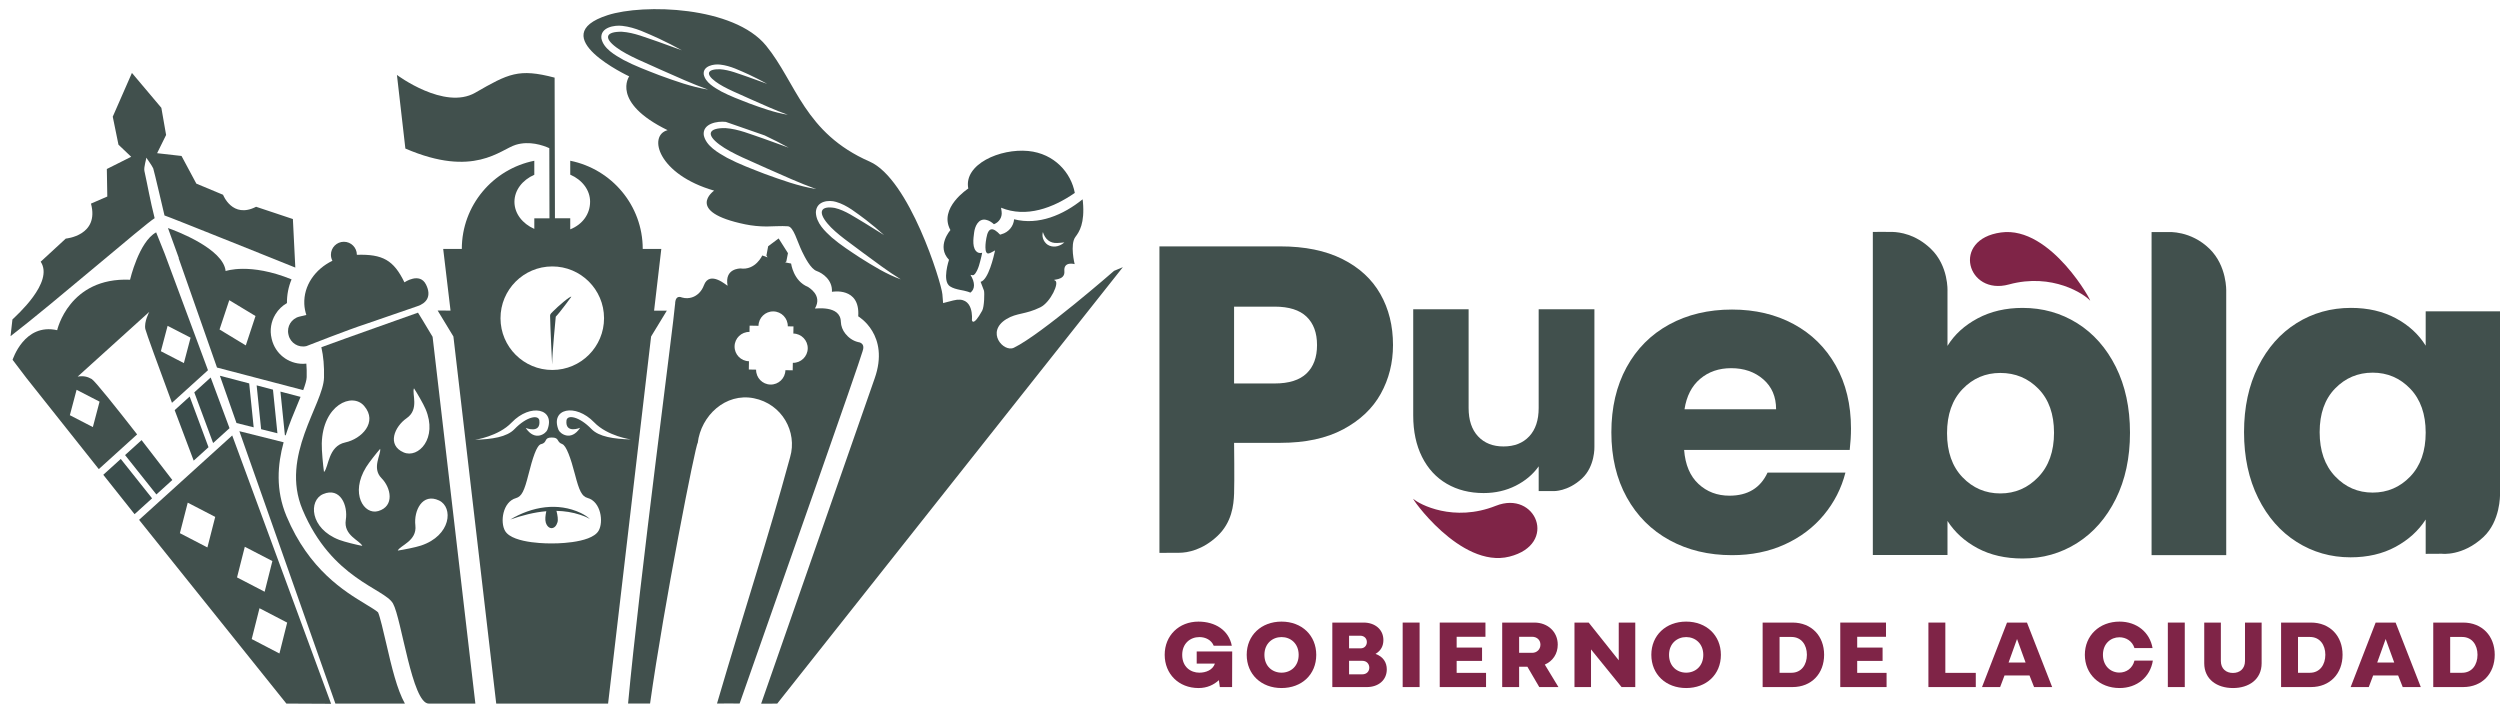 <?xml version="1.0" encoding="utf-8"?>
<!-- Generator: Adobe Illustrator 17.0.0, SVG Export Plug-In . SVG Version: 6.00 Build 0)  -->
<!DOCTYPE svg PUBLIC "-//W3C//DTD SVG 1.1//EN" "http://www.w3.org/Graphics/SVG/1.1/DTD/svg11.dtd">
<svg version="1.1" id="Layer_1" xmlns="http://www.w3.org/2000/svg" xmlns:xlink="http://www.w3.org/1999/xlink" x="0px" y="0px"
	 width="1897.74px" height="538.37px" viewBox="74.89 185.67 1897.74 538.37"
	 style="enable-background:new 74.89 185.67 1897.74 538.37;" xml:space="preserve">
<g>
	<g>
		<defs>
			<rect id="SVGID_1_" x="0" y="0" width="3353.73" height="968.72"/>
		</defs>
		<clipPath id="SVGID_2_">
			<use xlink:href="#SVGID_1_"  style="overflow:visible;"/>
		</clipPath>
		<path style="clip-path:url(#SVGID_2_);fill:#41504D;" d="M1123.03,484.55c-6.18,11.16-15.69,20.16-28.5,27.01
			c-12.81,6.85-28.72,10.27-47.72,10.27h-35.13c0,0,0.36,28.92,0,38.55c-0.32,8.65-1.62,21.81-12.7,32.23
			c-11.16,10.49-22.47,12.65-28.94,12.67c-4.18,0.01-15.03,0.07-15.03,0.07V372.7h91.8c18.56,0,34.24,3.2,47.06,9.61
			c12.81,6.41,22.42,15.24,28.83,26.52c6.41,11.27,9.61,24.19,9.61,38.77C1132.31,461.08,1129.21,473.39,1123.03,484.55
			 M1066.69,469.14c5.3-5.08,7.95-12.26,7.95-21.54s-2.65-16.45-7.95-21.54c-5.31-5.08-13.37-7.62-24.19-7.62h-30.83v58.32h30.83
			C1053.32,476.76,1061.39,474.22,1066.69,469.14"/>
	</g>
	<g>
		<defs>
			<rect id="SVGID_3_" x="0" y="0" width="3353.73" height="968.72"/>
		</defs>
		<clipPath id="SVGID_4_">
			<use xlink:href="#SVGID_3_"  style="overflow:visible;"/>
		</clipPath>
		<path style="clip-path:url(#SVGID_4_);fill:#41504D;" d="M1285.2,420.42v104.42c0,0,0.56,14.77-9.44,24.06
			c-10.81,10.04-21.6,9.56-21.6,9.56h-11.26v-18.8c-4.29,6.1-10.1,11.01-17.44,14.72c-7.34,3.71-15.46,5.57-24.37,5.57
			c-10.55,0-19.88-2.35-27.95-7.05c-8.08-4.7-14.34-11.5-18.8-20.41c-4.45-8.91-6.68-19.38-6.68-31.42v-80.64h42.05v74.95
			c0,9.24,2.39,16.41,7.17,21.52c4.78,5.11,11.21,7.67,19.3,7.67c8.24,0,14.76-2.55,19.54-7.67c4.78-5.11,7.17-12.28,7.17-21.52
			v-74.95h31.15h11.16V420.42z"/>
	</g>
	<g>
		<defs>
			<rect id="SVGID_5_" x="0" y="0" width="3353.73" height="968.72"/>
		</defs>
		<clipPath id="SVGID_6_">
			<use xlink:href="#SVGID_5_"  style="overflow:visible;"/>
		</clipPath>
		<path style="clip-path:url(#SVGID_6_);fill:#41504D;" d="M1576.09,427.35c9.94-5.3,21.32-7.95,34.14-7.95
			c15.24,0,29.05,3.87,41.43,11.6c12.36,7.73,22.14,18.78,29.33,33.14c7.17,14.36,10.77,31.04,10.77,50.04
			c0,19-3.59,35.74-10.77,50.21c-7.19,14.47-16.96,25.63-29.33,33.47c-12.38,7.85-26.18,11.76-41.43,11.76
			c-13.04,0-24.42-2.6-34.14-7.79s-17.35-12.1-22.87-20.71v25.85h-56.67V361.73c0,0,11.27-0.12,15.03,0
			c5.13,0.16,17.29,1.6,28.94,12.74c13.68,13.07,12.7,32.23,12.7,32.23v41.53C1558.52,439.61,1566.14,432.65,1576.09,427.35
			 M1622.32,480.87c-7.85-8.06-17.52-12.1-29-12.1c-11.27,0-20.83,4.09-28.67,12.26c-7.84,8.18-11.77,19.34-11.77,33.47
			c0,14.14,3.92,25.3,11.77,33.47c7.84,8.17,17.4,12.26,28.67,12.26s20.87-4.14,28.83-12.43s11.94-19.5,11.94-33.64
			C1634.09,500.04,1630.16,488.93,1622.32,480.87"/>
	</g>
	<g>
		<defs>
			<rect id="SVGID_7_" x="0" y="0" width="3353.73" height="968.72"/>
		</defs>
		<clipPath id="SVGID_8_">
			<use xlink:href="#SVGID_7_"  style="overflow:visible;"/>
		</clipPath>
		<path style="clip-path:url(#SVGID_8_);fill:#41504D;" d="M1752.11,374.52c13.44,13.11,12.7,32.23,12.7,32.23v200.33h-56.67V361.84
			h12.74C1720.88,361.84,1737.78,360.53,1752.11,374.52"/>
	</g>
	<g>
		<defs>
			<rect id="SVGID_9_" x="0" y="0" width="3353.73" height="968.72"/>
		</defs>
		<clipPath id="SVGID_10_">
			<use xlink:href="#SVGID_9_"  style="overflow:visible;"/>
		</clipPath>
		<path style="clip-path:url(#SVGID_10_);fill:#41504D;" d="M1789.06,463.93c7.14-14.29,16.87-25.29,29.19-32.99
			c12.31-7.7,26.06-11.55,41.23-11.55c12.97,0,24.35,2.64,34.14,7.91c9.79,5.28,17.32,12.21,22.6,20.78v-26.06h56.41v139.24
			c0,0,0.38,19.94-12.59,32.08c-15.74,14.73-31.54,12.68-31.54,12.68l-12.28,0.07v-26.06c-5.5,8.58-13.15,15.5-22.93,20.78
			c-9.79,5.28-21.17,7.92-34.15,7.92c-14.95,0-28.59-3.9-40.9-11.71c-12.32-7.8-22.05-18.91-29.19-33.32
			c-7.15-14.4-10.72-31.06-10.72-49.98C1778.33,494.82,1781.9,478.22,1789.06,463.93 M1904.51,480.75
			c-7.81-8.13-17.32-12.2-28.54-12.2c-11.22,0-20.73,4.02-28.53,12.04c-7.81,8.03-11.71,19.08-11.71,33.15
			c0,14.08,3.9,25.23,11.71,33.48c7.8,8.24,17.31,12.37,28.53,12.37c11.21,0,20.72-4.07,28.54-12.21
			c7.8-8.13,11.71-19.24,11.71-33.32C1916.22,500,1912.31,488.89,1904.51,480.75"/>
	</g>
	<g>
		<defs>
			<rect id="SVGID_11_" x="0" y="0" width="3353.73" height="968.72"/>
		</defs>
		<clipPath id="SVGID_12_">
			<use xlink:href="#SVGID_11_"  style="overflow:visible;"/>
		</clipPath>
		<path style="clip-path:url(#SVGID_12_);fill:#41504D;" d="M1479,527.19h-125.71c0.87,11.26,4.49,19.87,10.89,25.82
			c6.38,5.96,14.23,8.93,23.55,8.93c13.86,0,23.49-5.85,28.91-17.54h59.11c-3.03,11.91-8.5,22.63-16.4,32.16
			c-7.9,9.53-17.81,17-29.72,22.41c-11.92,5.42-25.23,8.12-39.96,8.12c-17.76,0-33.57-3.78-47.42-11.37
			c-13.86-7.58-24.69-18.4-32.48-32.48c-7.8-14.07-11.7-30.53-11.7-49.37c0-18.84,3.85-35.29,11.53-49.37
			c7.69-14.07,18.46-24.9,32.32-32.48c13.85-7.58,29.77-11.37,47.75-11.37c17.54,0,33.14,3.68,46.78,11.04
			c13.64,7.37,24.31,17.87,31.99,31.51c7.69,13.64,11.53,29.56,11.53,47.75C1479.97,516.14,1479.64,521.56,1479,527.19
			 M1423.12,496.33c0-9.53-3.25-17.11-9.75-22.74c-6.5-5.63-14.62-8.44-24.36-8.44c-9.31,0-17.17,2.71-23.55,8.12
			c-6.39,5.42-10.34,13.11-11.86,23.06H1423.12z"/>
	</g>
	<g>
		<defs>
			<rect id="SVGID_13_" x="0" y="0" width="3353.73" height="968.72"/>
		</defs>
		<clipPath id="SVGID_14_">
			<use xlink:href="#SVGID_13_"  style="overflow:visible;"/>
		</clipPath>
		<path style="clip-path:url(#SVGID_14_);fill:#7F2447;" d="M1147.83,564.42c-3.02-2.77,35.52,53.2,72.84,43.78
			c37.31-9.42,20.12-50.7-10.3-38.58C1178.38,582.35,1152.3,568.51,1147.83,564.42"/>
	</g>
	<g>
		<defs>
			<rect id="SVGID_15_" x="0" y="0" width="3353.73" height="968.72"/>
		</defs>
		<clipPath id="SVGID_16_">
			<use xlink:href="#SVGID_15_"  style="overflow:visible;"/>
		</clipPath>
		<path style="clip-path:url(#SVGID_16_);fill:#7F2447;" d="M1661.38,413.78c2.69,3.09-29.34-56.84-67.47-51.66
			s-25.68,48.13,5.91,39.49C1633.03,392.53,1657.39,409.21,1661.38,413.78"/>
	</g>
	<g>
		<defs>
			<rect id="SVGID_17_" x="0" y="0" width="3353.73" height="968.72"/>
		</defs>
		<clipPath id="SVGID_18_">
			<use xlink:href="#SVGID_17_"  style="overflow:visible;"/>
		</clipPath>
		<path style="clip-path:url(#SVGID_18_);fill:#7F2447;" d="M983.3,680.19h26.95l-0.08,27.03h-9.3l-0.74-5.24
			c-3.77,3.47-8.86,5.98-15.43,5.98c-15.06,0-25.7-10.71-25.7-25.25c0-14.7,10.93-25.18,25.62-25.18c12.7,0,23.04,6.5,25.33,18.31
			h-13.73c-1.77-4.36-6.2-6.57-10.85-6.57c-7.02,0-13.07,4.87-13.07,13.51c0,9.3,6.57,13.51,13,13.51c4.87,0,10.12-1.92,11.82-6.87
			H983.3V680.19z"/>
	</g>
	<g>
		<defs>
			<rect id="SVGID_19_" x="0" y="0" width="3353.73" height="968.72"/>
		</defs>
		<clipPath id="SVGID_20_">
			<use xlink:href="#SVGID_19_"  style="overflow:visible;"/>
		</clipPath>
		<path style="clip-path:url(#SVGID_20_);fill:#7F2447;" d="M1021.26,682.71c0-14.77,11.08-25.18,26.43-25.18
			c15.36,0,26.36,10.41,26.36,25.25c0,14.92-11,25.18-26.36,25.18C1032.34,707.96,1021.26,697.62,1021.26,682.71 M1060.7,682.78
			c0-8.64-6.13-13.51-13-13.51s-13,4.87-13,13.51c0,8.71,6.13,13.51,13,13.51C1054.57,696.29,1060.7,691.49,1060.7,682.78"/>
	</g>
	<g>
		<defs>
			<rect id="SVGID_21_" x="0" y="0" width="3353.73" height="968.72"/>
		</defs>
		<clipPath id="SVGID_22_">
			<use xlink:href="#SVGID_21_"  style="overflow:visible;"/>
		</clipPath>
		<path style="clip-path:url(#SVGID_22_);fill:#7F2447;" d="M1086.25,707.22v-48.96h23.78c8.34,0,14.99,5.02,14.99,13.29
			c0,4.36-1.77,7.98-5.98,10.49c5.83,2.07,8.56,6.5,8.56,11.74c0,8.2-6.42,13.44-15.14,13.44L1086.25,707.22L1086.25,707.22z
			 M1098.95,677.83h8.79c3.03,0,4.73-2.29,4.73-4.8c0-2.66-1.92-4.8-5.09-4.8h-8.42v9.6H1098.95z M1098.95,697.55H1109
			c3.4,0,5.32-2.36,5.32-5.02c0-2.81-1.92-5.24-5.32-5.24h-10.04v10.26H1098.95z"/>
	</g>
	<g>
		<defs>
			<rect id="SVGID_23_" x="0" y="0" width="3353.73" height="968.72"/>
		</defs>
		<clipPath id="SVGID_24_">
			<use xlink:href="#SVGID_23_"  style="overflow:visible;"/>
		</clipPath>
		<rect x="1139.65" y="658.26" style="clip-path:url(#SVGID_24_);fill:#7F2447;" width="12.85" height="48.96"/>
	</g>
	<g>
		<defs>
			<rect id="SVGID_25_" x="0" y="0" width="3353.73" height="968.72"/>
		</defs>
		<clipPath id="SVGID_26_">
			<use xlink:href="#SVGID_25_"  style="overflow:visible;"/>
		</clipPath>
		<polygon style="clip-path:url(#SVGID_26_);fill:#7F2447;" points="1180.63,687.36 1180.63,696.44 1202.94,696.44 1202.94,707.22 
			1167.79,707.22 1167.79,658.26 1202.49,658.26 1202.49,669.05 1180.63,669.05 1180.63,677.24 1199.91,677.24 1199.91,687.36 		"/>
	</g>
	<g>
		<defs>
			<rect id="SVGID_27_" x="0" y="0" width="3353.73" height="968.72"/>
		</defs>
		<clipPath id="SVGID_28_">
			<use xlink:href="#SVGID_27_"  style="overflow:visible;"/>
		</clipPath>
		<path style="clip-path:url(#SVGID_28_);fill:#7F2447;" d="M1215.2,707.22v-48.96h24.37c10.26,0,17.8,7.02,17.8,16.76
			c0,7.02-3.84,12.55-9.82,15.14l10.34,17.06h-14.55l-9.01-15.43h-6.28v15.43H1215.2z M1228.05,681.23h9.9
			c3.62,0,6.28-2.66,6.28-6.2c0-3.62-2.73-5.98-6.28-5.98h-9.9V681.23z"/>
	</g>
	<g>
		<defs>
			<rect id="SVGID_29_" x="0" y="0" width="3353.73" height="968.72"/>
		</defs>
		<clipPath id="SVGID_30_">
			<use xlink:href="#SVGID_29_"  style="overflow:visible;"/>
		</clipPath>
		<polygon style="clip-path:url(#SVGID_30_);fill:#7F2447;" points="1270.07,707.22 1270.07,658.26 1280.85,658.26 1303.67,686.91 
			1303.67,658.26 1316.22,658.26 1316.22,707.22 1305.81,707.22 1282.62,678.64 1282.62,707.22 		"/>
	</g>
	<g>
		<defs>
			<rect id="SVGID_31_" x="0" y="0" width="3353.73" height="968.72"/>
		</defs>
		<clipPath id="SVGID_32_">
			<use xlink:href="#SVGID_31_"  style="overflow:visible;"/>
		</clipPath>
		<path style="clip-path:url(#SVGID_32_);fill:#7F2447;" d="M1328.41,682.71c0-14.77,11.08-25.18,26.44-25.18
			s26.36,10.41,26.36,25.25c0,14.92-11,25.18-26.36,25.18S1328.41,697.62,1328.41,682.71 M1367.85,682.78
			c0-8.64-6.13-13.51-13-13.51s-13,4.87-13,13.51c0,8.71,6.13,13.51,13,13.51S1367.85,691.49,1367.85,682.78"/>
	</g>
	<g>
		<defs>
			<rect id="SVGID_33_" x="0" y="0" width="3353.73" height="968.72"/>
		</defs>
		<clipPath id="SVGID_34_">
			<use xlink:href="#SVGID_33_"  style="overflow:visible;"/>
		</clipPath>
		<path style="clip-path:url(#SVGID_34_);fill:#7F2447;" d="M1412.9,707.22v-48.96h22.67c14.47,0,24,10.19,24,24.44
			s-9.53,24.52-24,24.52H1412.9z M1425.75,696.37h9.01c7.53,0,11.74-6.06,11.74-13.66c0-7.53-4.21-13.52-11.67-13.52h-9.08V696.37z"
			/>
	</g>
	<g>
		<defs>
			<rect id="SVGID_35_" x="0" y="0" width="3353.73" height="968.72"/>
		</defs>
		<clipPath id="SVGID_36_">
			<use xlink:href="#SVGID_35_"  style="overflow:visible;"/>
		</clipPath>
		<polygon style="clip-path:url(#SVGID_36_);fill:#7F2447;" points="1484.68,687.36 1484.68,696.44 1506.98,696.44 1506.98,707.22 
			1471.83,707.22 1471.83,658.26 1506.54,658.26 1506.54,669.05 1484.68,669.05 1484.68,677.24 1503.95,677.24 1503.95,687.36 		"/>
	</g>
	<g>
		<defs>
			<rect id="SVGID_37_" x="0" y="0" width="3353.73" height="968.72"/>
		</defs>
		<clipPath id="SVGID_38_">
			<use xlink:href="#SVGID_37_"  style="overflow:visible;"/>
		</clipPath>
		<polygon style="clip-path:url(#SVGID_38_);fill:#7F2447;" points="1538.74,707.22 1538.74,658.26 1551.59,658.26 1551.59,696.44 
			1574.7,696.44 1574.7,707.22 		"/>
	</g>
	<g>
		<defs>
			<rect id="SVGID_39_" x="0" y="0" width="3353.73" height="968.72"/>
		</defs>
		<clipPath id="SVGID_40_">
			<use xlink:href="#SVGID_39_"  style="overflow:visible;"/>
		</clipPath>
		<path style="clip-path:url(#SVGID_40_);fill:#7F2447;" d="M1579.43,707.22l18.98-48.96h15.14l19.13,48.96h-13.73l-3.47-8.79
			h-18.98l-3.32,8.79H1579.43z M1599.59,688.61h12.92l-6.5-17.87L1599.59,688.61z"/>
	</g>
	<g>
		<defs>
			<rect id="SVGID_41_" x="0" y="0" width="3353.73" height="968.72"/>
		</defs>
		<clipPath id="SVGID_42_">
			<use xlink:href="#SVGID_41_"  style="overflow:visible;"/>
		</clipPath>
		<path style="clip-path:url(#SVGID_42_);fill:#7F2447;" d="M1709.11,687.14c-1.99,12.48-12.04,20.82-25.26,20.82
			c-15.36,0-26.36-10.63-26.36-25.25c0-14.55,11-25.18,26.36-25.18c13,0,22.96,8.05,25.03,20.09h-13.73
			c-1.7-5.39-6.43-8.2-11.45-8.2c-6.5,0-12.48,4.8-12.48,13.29c0,8.64,5.98,13.51,12.48,13.51c5.17,0,9.97-3.1,11.45-9.08H1709.11z"
			/>
	</g>
	<g>
		<defs>
			<rect id="SVGID_43_" x="0" y="0" width="3353.73" height="968.72"/>
		</defs>
		<clipPath id="SVGID_44_">
			<use xlink:href="#SVGID_43_"  style="overflow:visible;"/>
		</clipPath>
		<rect x="1720.49" y="658.26" style="clip-path:url(#SVGID_44_);fill:#7F2447;" width="12.85" height="48.96"/>
	</g>
	<g>
		<defs>
			<rect id="SVGID_45_" x="0" y="0" width="3353.73" height="968.72"/>
		</defs>
		<clipPath id="SVGID_46_">
			<use xlink:href="#SVGID_45_"  style="overflow:visible;"/>
		</clipPath>
		<path style="clip-path:url(#SVGID_46_);fill:#7F2447;" d="M1748.11,658.26h12.63v29.17c0,5.98,4.06,9.08,9.16,9.08
			s9.16-3.1,9.16-9.08v-29.17h12.63v30.87c0,12.33-9.75,18.83-21.71,18.83c-12.11,0-21.86-6.5-21.86-18.83v-30.87H1748.11z"/>
	</g>
	<g>
		<defs>
			<rect id="SVGID_47_" x="0" y="0" width="3353.73" height="968.72"/>
		</defs>
		<clipPath id="SVGID_48_">
			<use xlink:href="#SVGID_47_"  style="overflow:visible;"/>
		</clipPath>
		<path style="clip-path:url(#SVGID_48_);fill:#7F2447;" d="M1806.45,707.22v-48.96h22.67c14.47,0,24,10.19,24,24.44
			s-9.52,24.52-24,24.52H1806.45z M1819.3,696.37h9.01c7.53,0,11.74-6.06,11.74-13.66c0-7.53-4.21-13.52-11.67-13.52h-9.08V696.37z"
			/>
	</g>
	<g>
		<defs>
			<rect id="SVGID_49_" x="0" y="0" width="3353.73" height="968.72"/>
		</defs>
		<clipPath id="SVGID_50_">
			<use xlink:href="#SVGID_49_"  style="overflow:visible;"/>
		</clipPath>
		<path style="clip-path:url(#SVGID_50_);fill:#7F2447;" d="M1859.26,707.22l18.98-48.96h15.14l19.13,48.96h-13.73l-3.47-8.79
			h-18.98l-3.32,8.79H1859.26z M1879.42,688.61h12.92l-6.5-17.87L1879.42,688.61z"/>
	</g>
	<g>
		<defs>
			<rect id="SVGID_51_" x="0" y="0" width="3353.73" height="968.72"/>
		</defs>
		<clipPath id="SVGID_52_">
			<use xlink:href="#SVGID_51_"  style="overflow:visible;"/>
		</clipPath>
		<path style="clip-path:url(#SVGID_52_);fill:#7F2447;" d="M1921.96,707.22v-48.96h22.67c14.47,0,24,10.19,24,24.44
			s-9.52,24.52-24,24.52H1921.96z M1934.81,696.37h9.01c7.53,0,11.74-6.06,11.74-13.66c0-7.53-4.21-13.52-11.67-13.52h-9.08V696.37z
			"/>
	</g>
	<g>
		<defs>
			<rect id="SVGID_53_" x="0" y="0" width="3353.73" height="968.72"/>
		</defs>
		<clipPath id="SVGID_54_">
			<use xlink:href="#SVGID_53_"  style="overflow:visible;"/>
		</clipPath>
		<path style="clip-path:url(#SVGID_54_);fill:#3B4C4B;" d="M126.36,581.71L126.36,581.71l-0.25-0.34
			C126.19,581.49,126.27,581.6,126.36,581.71"/>
	</g>
	<g>
		<defs>
			<rect id="SVGID_55_" x="0" y="0" width="3353.73" height="968.72"/>
		</defs>
		<clipPath id="SVGID_56_">
			<use xlink:href="#SVGID_55_"  style="overflow:visible;"/>
		</clipPath>
		<path style="clip-path:url(#SVGID_56_);fill:#41504D;" d="M184.51,315.47c-0.63-2.83,1.61-9.4,1.43-10.11c0,0,4.3,5.98,5.25,8.1
			c0.49,1.1,8.57,35.77,8.57,35.77c1.46,0.21,99.3,39.55,99.3,39.55l-1.84-36.84l-27.93-9.31c-18.06,9.31-25.07-9.1-25.07-9.1
			l-20.29-8.47l-11.25-21l-18.53-2.1l6.83-13.83l-3.6-20.61l-22.34-26.49l-14.56,33.22l4.34,21.26l9.66,9.18l-18.49,9.27l0.35,20.9
			l-12.39,5.37c6.54,24.39-19.12,26.55-19.12,26.55l-19.06,17.55c10.4,15.6-18.73,41.11-21.45,43.85l-1.42,12.68
			c33.7-25.96,101.83-84.99,109.38-89.56C188.91,338.01,186.89,326.15,184.51,315.47"/>
	</g>
	<g>
		<defs>
			<rect id="SVGID_57_" x="0" y="0" width="3353.73" height="968.72"/>
		</defs>
		<clipPath id="SVGID_58_">
			<use xlink:href="#SVGID_57_"  style="overflow:visible;"/>
		</clipPath>
		<line style="clip-path:url(#SVGID_58_);fill:none;" x1="150.35" y1="536.71" x2="150.35" y2="536.71"/>
	</g>
	<g>
		<defs>
			<rect id="SVGID_59_" x="0" y="0" width="3353.73" height="968.72"/>
		</defs>
		<clipPath id="SVGID_60_">
			<use xlink:href="#SVGID_59_"  style="overflow:visible;"/>
		</clipPath>
		<path style="clip-path:url(#SVGID_60_);fill:#3B4C4B;" d="M795.28,382.9c0,0-5.48,16.05,0.72,20.12
			c4.46,2.93,10.99,2.74,15.52,4.79c3.66-2.69,3.58-7.82,0.06-13.47l1.6,0.24c0.61,0.09,1.24-0.32,1.8-0.96
			c2.8-3.76,3.72-8.68,4.85-13.17c0.22-0.96,0.42-1.93,0.61-2.9c-1.01,0.26-2.07,0.27-3.2-0.18c-4.78-2.47-3.46-10.87-2.89-15.24
			c0.55-4.52,3.23-10.78,8.91-9.62c2.43,0.51,4.36,1.77,6.12,3.37c3.92-1.49,6.37-5.28,5.84-9.48l-0.43-3.05
			c19.16,7.86,39.52,0.15,55.97-11.23c-2.78-15.22-15.43-29.89-35.32-31.83c-21.31-2.08-49.13,10.04-45.54,28.49
			c0,0-22.83,14.75-13.56,31.55C796.34,360.32,785.42,372.64,795.28,382.9"/>
	</g>
	<g>
		<defs>
			<rect id="SVGID_61_" x="0" y="0" width="3353.73" height="968.72"/>
		</defs>
		<clipPath id="SVGID_62_">
			<use xlink:href="#SVGID_61_"  style="overflow:visible;"/>
		</clipPath>
		<path style="clip-path:url(#SVGID_62_);fill:#41504D;" d="M821.82,406.29c0.46,1.52,0.3,12.21-1.37,15.23
			c-7.07,12.8-7.79,7.12-7.79,7.12s2.09-19.18-14.24-14.88c-2.62,0.69-5.16,1.38-7.63,1.97c-0.22-2.89-0.41-5.23-0.54-6.68
			c-0.78-8.98-25.17-87.59-55.22-100.73c-49.57-21.68-55.66-59.88-78.58-87.97c-24.52-30.06-93.09-31.91-120.21-23.2
			c-49.46,15.89,16.28,46.49,16.28,46.49s-14.1,19.7,29.14,40.84c-15.13,4.03-7.31,33.66,35.33,45.9c0,0-22.9,15.98,23.56,25.58
			c5.36,1.11,10.81,1.61,16.27,1.64c3.34,0.01,11.6-0.56,16.2-0.16c4.3,0.37,6.99,11.51,10.75,19.22
			c2.1,4.31,6.53,13.16,11.06,14.74c4.54,1.59,12.11,6.84,11.58,15.79c0,0,21.54-4.09,19.96,18.61c0,0,24.29,14.02,12.4,47.35
			l-86.1,246.7l12.22-0.07l262.36-331.29l-6.65,2.77c0,0-55.32,48.35-76.08,58.38c-7.76,3.75-21.72-11.98-5.6-21.79
			c7.89-4.8,14.27-3.29,25.67-8.88c7.81-3.83,14.74-18.91,11.19-20.32s7.81,0.69,7.08-7.12s7.8-5.35,7.8-5.35
			s-3.74-14.98,0.61-20.71c2.92-3.85,7.13-10.2,5.67-26.53c-0.06-0.66-0.14-1.31-0.24-1.97c-14.64,11.86-33.48,19.92-52,15.14
			c-0.39,5.31-4.23,9.91-9.5,11.33l-1.13,0.35c-5.34-5.64-8.92-5.96-10.41,2.54c-0.46,2.31-2.1,12.76,1.91,11.7
			c1.16-0.22,3.59-1.73,4.7-2.28c-1.03,4.68-5.1,22.4-10.99,23.86 M866.54,361.81c1.68,5.49,5.4,8.6,10.9,8.31
			c1.71,0.03,3.47-0.32,5.39-0.44c-2.98,2.69-7.23,4.05-11.13,2.55C867.75,370.79,865.3,365.91,866.54,361.81 M621.59,234.71
			c7.86,0.86,14.95,4.55,22.02,7.66c4.61,2.19,9.18,4.47,13.63,6.96l-14.36-5.19c-7.07-2.33-14.11-5.43-21.52-5.92
			c-9.44-0.15-11.25,3.5-3.33,9.36c6.79,5.13,18.94,9.77,26.77,13.44c9.3,4.1,18.52,8.33,28.1,11.77
			c-10.1-1.66-19.79-5.17-29.37-8.67c-7.18-2.79-14.4-5.48-21.23-9.07c-5.01-2.85-12-6.71-13.21-12.91
			C608.35,235.6,616.87,234.12,621.59,234.71 M575.15,242.68c-9.12-3.55-18.28-6.95-26.97-11.52c-6.36-3.62-15.24-8.52-16.78-16.4
			c-0.92-8.31,9.9-10.2,15.89-9.45c9.98,1.09,18.99,5.78,27.96,9.73c5.86,2.78,11.66,5.68,17.31,8.84l-18.24-6.59
			c-8.98-2.96-17.92-6.89-27.33-7.52c-11.98-0.19-14.29,4.45-4.23,11.89c8.63,6.51,24.06,12.41,34,17.08
			c11.81,5.2,23.52,10.58,35.68,14.95C599.63,251.59,587.33,247.13,575.15,242.68 M655.33,288.46c6.18,2.93,12.29,5.98,18.25,9.32
			l-19.23-6.95c-9.47-3.13-18.89-7.27-28.81-7.92c-12.64-0.2-15.06,4.69-4.46,12.54c9.1,6.87,25.36,13.09,35.84,18
			c12.45,5.49,24.8,11.15,37.62,15.77c-13.52-2.22-26.49-6.93-39.32-11.61c-9.61-3.74-19.28-7.33-28.43-12.15
			c-6.71-3.82-16.06-8.98-17.69-17.29c-0.97-8.76,10.44-10.75,16.76-9.96 M727.95,381.41c-7.38-4.88-14.83-9.61-21.68-15.49
			c-4.98-4.59-11.93-10.84-12.06-19.24c0.49-8.76,10.19-9.32,15.29-7.76c8.52,2.43,15.63,8.48,22.82,13.76
			c4.67,3.66,9.26,7.42,13.69,11.45l-14.85-9.23c-7.35-4.25-14.52-9.5-22.61-11.38c-10.4-1.75-13.12,2.76-5.53,11.82
			c6.5,7.9,19,16.04,26.93,22.19c9.47,6.95,18.82,14.07,28.73,20.2C747.86,393.86,737.85,387.61,727.95,381.41"/>
	</g>
	<g>
		<defs>
			<rect id="SVGID_63_" x="0" y="0" width="3353.73" height="968.72"/>
		</defs>
		<clipPath id="SVGID_64_">
			<use xlink:href="#SVGID_63_"  style="overflow:visible;"/>
		</clipPath>
		<path style="clip-path:url(#SVGID_64_);fill:#41504D;" d="M726.29,445.35c-4.46-1.08-7.61-3.79-9.71-6.43
			c-2.05-2.57-3.31-5.74-3.4-9.02c-0.35-12.97-19.73-9.74-19.69-10.05c6.14-10.23-5.19-16.16-5.21-16.36
			c-11.26-4.49-12.85-17.89-12.86-17.76c-1.52-0.27-3.03-0.57-4.53-0.91c0.3-0.19,0.58-0.38,0.88-0.58c0.43-2.13,0.84-4.27,1.26-6.4
			c-2.34-3.6-4.7-7.32-7.08-11.18c-2.68,2.02-5.34,3.99-7.95,5.93c-0.49,2.65-0.83,4.42-1.32,7.08c0.29,0.46,0.58,0.92,0.87,1.38
			c-1.33-0.46-2.68-0.95-4.01-1.47c0.05-0.13-5.09,11.56-16.72,9.85c-0.1,0.14-12.11-0.16-9.62,13.12
			c-0.09,0.43-13.59-12.27-18.01-0.24c-1.55,4.22-4.77,7.77-9.06,9.11c-2.19,0.68-4.75,0.89-7.59,0.07
			c-0.03,0.04-5.1-2.72-5.17,5.13c-0.01-0.02-0.03-0.03-0.04-0.05c-0.79,12.23-27,209.61-35.67,303.16h16.69
			c10.67-75.74,34.74-197.8,36.18-197.8c2.51-20.88,21.15-38.21,42.6-33.96c21.39,4.27,33.11,25.46,27.56,44.64
			c-17.47,64.2-33.8,113.02-55.52,187.1c1.32-0.09,17.16,0,17.16,0c31.49-89.85,90.54-257.22,93.4-267.61
			c-0.01,0-0.02,0.01-0.02,0.01C731.99,445.66,726.3,445.39,726.29,445.35 M676.72,461.1l-0.1,5.67l-5.53-0.1
			c-0.11,6.14-5.18,11.03-11.32,10.92s-11.03-5.18-10.92-11.32l-5.53-0.1l0.11-6.29c-6.14-0.11-11.03-5.18-10.92-11.32
			c0.11-6.14,5.18-11.03,11.32-10.92l0.09-4.77l6.74,0.12c0.11-6.14,5.18-11.03,11.32-10.92s11.03,5.18,10.92,11.32l4.32,0.08
			l-0.1,5.4c6.14,0.11,11.03,5.18,10.92,11.32C687.93,456.32,682.86,461.21,676.72,461.1"/>
	</g>
	<g>
		<defs>
			<rect id="SVGID_65_" x="0" y="0" width="3353.73" height="968.72"/>
		</defs>
		<clipPath id="SVGID_66_">
			<use xlink:href="#SVGID_65_"  style="overflow:visible;"/>
		</clipPath>
		<path style="clip-path:url(#SVGID_66_);fill:#41504D;" d="M496.15,352.24l-0.08-35.8l-0.02-9.18v-0.05l-0.02-7.31l-0.13-54.92
			v-0.38c-27.31-7.18-35-3.08-60.24,11.44c-23.44,13.48-59.46-13.49-59.46-13.49l6.41,55.88c52.21,22.52,72,0.7,83.91-2.88
			c10.24-3.07,20.26,0.29,25.35,2.58l0.02,9.08v0.06l0.02,9.2l0.08,35.78"/>
	</g>
	<g>
		<defs>
			<rect id="SVGID_67_" x="0" y="0" width="3353.73" height="968.72"/>
		</defs>
		<clipPath id="SVGID_68_">
			<use xlink:href="#SVGID_67_"  style="overflow:visible;"/>
		</clipPath>
		<path style="clip-path:url(#SVGID_68_);fill:#3B4C4B;" d="M462.23,580.04c8.95-3.14,18.14-5.53,27.36-6.31
			c-0.71,3.21-1.05,6.4-0.4,8.59c0.99,3.33,3.17,4.27,4.27,4.27c2.21-0.01,3.77-1.73,4.61-4.46c0.6-1.95,0.09-5.27-0.77-8.66
			c6.06,0.12,12.11,1.02,18.09,3c2.49,0.82,4.97,1.74,7.31,3.27c-2.09-2.12-4.55-3.47-6.99-4.7
			C498.29,566.86,478.84,570.12,462.23,580.04"/>
	</g>
	<g>
		<defs>
			<rect id="SVGID_69_" x="0" y="0" width="3353.73" height="968.72"/>
		</defs>
		<clipPath id="SVGID_70_">
			<use xlink:href="#SVGID_69_"  style="overflow:visible;"/>
		</clipPath>
		<path style="clip-path:url(#SVGID_70_);fill:#3B4C4B;" d="M494.06,462c-0.1-8.17,2.72-35.01,2.71-35.94
			c3.43-3.5,11.82-15.12,11.82-15.12c-0.85-0.78-10.26,7.38-13.87,11.07c-0.51,0.52-1.02,1.05-1.54,1.57
			c-0.12,0.12-0.18,0.27-0.27,0.42c-0.28,0.33-0.46,0.78-0.45,1.35C492.56,433.51,494.09,464.77,494.06,462"/>
	</g>
	<g>
		<defs>
			<rect id="SVGID_71_" x="0" y="0" width="3353.73" height="968.72"/>
		</defs>
		<clipPath id="SVGID_72_">
			<use xlink:href="#SVGID_71_"  style="overflow:visible;"/>
		</clipPath>
		<path style="clip-path:url(#SVGID_72_);fill:#41504D;" d="M491.9,351.39l-11.42,0.03l0,0v2.97v5.04
			c-8.98-3.96-15.08-11.67-15.08-20.55c0-8.87,6.1-16.59,15.08-20.55V307.7c-31.39,6.29-55.03,33.87-55.03,66.95h-14.13l5.57,46.8
			l-9.79-0.08l11.97,19.73l32.5,278.65h84.92l32.65-278.65l11.95-19.63l-9.68,0.02l5.48-46.85h-14.1
			c0-33.07-23.64-60.65-55.03-66.95v10.55c9,3.91,15.07,11.63,15.07,20.55c0,9.18-5.52,17.14-15.07,20.98v-7.9v-0.53l0,0
			l-11.72,0.03 M494.03,387.92c21.71-0.05,39.34,17.51,39.39,39.21c0.05,21.71-17.51,39.34-39.21,39.39
			c-21.71,0.05-39.34-17.5-39.39-39.21C454.77,405.61,472.32,387.97,494.03,387.92 M435.48,519.51c0,0,17.67-2.52,27.77-13.07
			c14.3-14.92,33.52-10.64,27.11,5.59c-1.06,2.69-9.31,9.13-16.41-1.53c0,0,11.48,4.7,10.37-5.52c-0.52-4.82-9.69-3.13-18.92,6.46
			C459.62,517.46,448.4,519.1,435.48,519.51 M529.28,588.57c-5.89,10.09-35.46,9.61-35.46,9.61s-29.57,0.61-35.5-9.45
			c-3.94-6.68-1.86-22.12,8.24-24.95c4.38-1.23,6.34-5.49,9.47-17.86s6.19-22.34,9.61-23.13c5.11-1.18,1.8-5,7.99-5.01
			c6.19-0.02,3.43,3.32,8.01,4.97c3.11,1.12,6.52,10.73,9.72,23.09c3.19,12.36,5.17,16.61,9.55,17.82
			C531.04,566.44,533.19,581.88,529.28,588.57 M523.84,511.31c-9.27-9.55-18.44-11.2-18.95-6.38c-1.06,10.23,10.39,5.48,10.39,5.48
			c-7.06,10.69-15.33,4.29-16.41,1.61c-6.48-16.2,12.72-20.58,27.08-5.72c10.15,10.5,27.83,12.94,27.83,12.94
			C540.86,518.89,529.64,517.29,523.84,511.31"/>
	</g>
	<g>
		<defs>
			<rect id="SVGID_73_" x="0" y="0" width="3353.73" height="968.72"/>
		</defs>
		<clipPath id="SVGID_74_">
			<use xlink:href="#SVGID_73_"  style="overflow:visible;"/>
		</clipPath>
		<path style="clip-path:url(#SVGID_74_);fill:#41504D;" d="M180.46,580.28l111.81,139.47l33.95,0.17l-75.05-203.69L180.46,580.28z
			 M232.33,601.23l-20.89-10.83l5.96-23.16l20.86,10.8L232.33,601.23z M287.01,681.73l-21.04-10.95l5.9-23.41l21.01,10.92
			L287.01,681.73z M260.72,600.72l20.93,10.85l-5.87,23.29l-20.96-10.88L260.72,600.72z"/>
	</g>
	<g>
		<defs>
			<rect id="SVGID_75_" x="0" y="0" width="3353.73" height="968.72"/>
		</defs>
		<clipPath id="SVGID_76_">
			<use xlink:href="#SVGID_75_"  style="overflow:visible;"/>
		</clipPath>
		<polygon style="clip-path:url(#SVGID_76_);fill:#3B4C4B;" points="166.56,534.06 153.29,546.08 177.04,575.98 190.33,563.95 		"/>
	</g>
	<g>
		<defs>
			<rect id="SVGID_77_" x="0" y="0" width="3353.73" height="968.72"/>
		</defs>
		<clipPath id="SVGID_78_">
			<use xlink:href="#SVGID_77_"  style="overflow:visible;"/>
		</clipPath>
		<path style="clip-path:url(#SVGID_78_);fill:#41504D;" d="M144.46,473.36c-3.24-1.81-6-2.51-10.61-1.83l54.37-49.15
			c0,0-4.09,7.47-3.02,13.04c0.4,2.1,10.19,28.98,20.23,56.03l27.34-24.76l-32.86-88.43l-6.49-16.21
			c-13.07,7.04-19.81,35.96-19.81,35.96c-46.4-2.01-55.32,38.31-55.32,38.31c-25.11-5.65-33.78,22.53-33.85,22.46l10.72,14.1
			l54.72,68.89l29.1-26.35C163.5,495.57,146.92,474.74,144.46,473.36 M202.12,433l17.44,8.99l-5.09,19.31l-17.46-9.02L202.12,433z
			 M145.38,509.87l-17.46-9.02l5.11-19.28l17.44,8.99L145.38,509.87z"/>
	</g>
	<g>
		<defs>
			<rect id="SVGID_79_" x="0" y="0" width="3353.73" height="968.72"/>
		</defs>
		<clipPath id="SVGID_80_">
			<use xlink:href="#SVGID_79_"  style="overflow:visible;"/>
		</clipPath>
		<path style="clip-path:url(#SVGID_80_);fill:#3B4C4B;" d="M169.82,531.11L193.59,561l12.1-10.96
			c-3.38-4.42-12.82-16.75-23.34-30.28L169.82,531.11z"/>
	</g>
	<g>
		<defs>
			<rect id="SVGID_81_" x="0" y="0" width="3353.73" height="968.72"/>
		</defs>
		<clipPath id="SVGID_82_">
			<use xlink:href="#SVGID_81_"  style="overflow:visible;"/>
		</clipPath>
		<path style="clip-path:url(#SVGID_82_);fill:#3B4C4B;" d="M207.48,497c5.4,14.5,10.68,28.55,14.44,38.34l11.25-10.19l-14.3-38.47
			L207.48,497z"/>
	</g>
	<g>
		<defs>
			<rect id="SVGID_83_" x="0" y="0" width="3353.73" height="968.72"/>
		</defs>
		<clipPath id="SVGID_84_">
			<use xlink:href="#SVGID_83_"  style="overflow:visible;"/>
		</clipPath>
		<polygon style="clip-path:url(#SVGID_84_);fill:#3B4C4B;" points="222.37,483.51 236.67,521.98 249.12,510.7 234.82,472.23 		"/>
	</g>
	<g>
		<defs>
			<rect id="SVGID_85_" x="0" y="0" width="3353.73" height="968.72"/>
		</defs>
		<clipPath id="SVGID_86_">
			<use xlink:href="#SVGID_85_"  style="overflow:visible;"/>
		</clipPath>
		<polygon style="clip-path:url(#SVGID_86_);fill:#3B4C4B;" points="282.1,481.45 269.71,478.2 273.1,511.47 285.48,514.57 		"/>
	</g>
	<g>
		<defs>
			<rect id="SVGID_87_" x="0" y="0" width="3353.73" height="968.72"/>
		</defs>
		<clipPath id="SVGID_88_">
			<use xlink:href="#SVGID_87_"  style="overflow:visible;"/>
		</clipPath>
		<path style="clip-path:url(#SVGID_88_);fill:#3B4C4B;" d="M303.05,486.94l-15.28-4l3.37,33.05l0.6,0.15
			c2.69-8.56,6.01-16.48,8.98-23.56C301.5,490.69,302.29,488.8,303.05,486.94"/>
	</g>
	<g>
		<defs>
			<rect id="SVGID_89_" x="0" y="0" width="3353.73" height="968.72"/>
		</defs>
		<clipPath id="SVGID_90_">
			<use xlink:href="#SVGID_89_"  style="overflow:visible;"/>
		</clipPath>
		<polygon style="clip-path:url(#SVGID_90_);fill:#3B4C4B;" points="267.45,510.05 264.05,476.72 241.8,470.89 254.41,506.78 		"/>
	</g>
	<g>
		<defs>
			<rect id="SVGID_91_" x="0" y="0" width="3353.73" height="968.72"/>
		</defs>
		<clipPath id="SVGID_92_">
			<use xlink:href="#SVGID_91_"  style="overflow:visible;"/>
		</clipPath>
		<path style="clip-path:url(#SVGID_92_);fill:#41504D;" d="M361.88,650.51c-1.36-1.35-5.75-4.01-9.31-6.16
			c-16.12-9.75-43.09-26.07-60.18-66.79c-8.4-20.03-6.82-39.21-2.2-56.16l-33.6-8.42l72.89,206.77h52.76
			c-5.99-10.81-9.85-26.97-14.24-45.95C366.04,665.33,363.38,653.84,361.88,650.51"/>
	</g>
	<g>
		<defs>
			<rect id="SVGID_93_" x="0" y="0" width="3353.73" height="968.72"/>
		</defs>
		<clipPath id="SVGID_94_">
			<use xlink:href="#SVGID_93_"  style="overflow:visible;"/>
		</clipPath>
		<path style="clip-path:url(#SVGID_94_);fill:#41504D;" d="M391.71,418.11c6.71-2.19,11.07-7.4,6.57-16.43
			c-4.81-9.66-16.39-1.69-16.39-1.69c-8.18-16.88-16.53-21.52-36.11-20.89c0-0.03,0-0.05,0-0.08c-0.01-5.44-4.43-9.83-9.87-9.82
			c-5.44,0.01-9.83,4.43-9.82,9.87c0,1.64,0.42,3.19,1.13,4.55c-13.21,6.41-21.93,18.89-21.33,32.85c0.13,2.88,0.67,5.65,1.53,8.29
			l-5.26,1.26c-6.01,1.43-9.76,7.53-8.32,13.54l0.12,0.51c1.43,6.01,7.53,9.76,13.54,8.32c0,0,32.04-12.59,45.12-16.8
			C355.01,430.84,391.71,418.11,391.71,418.11"/>
	</g>
	<g>
		<defs>
			<rect id="SVGID_95_" x="0" y="0" width="3353.73" height="968.72"/>
		</defs>
		<clipPath id="SVGID_96_">
			<use xlink:href="#SVGID_95_"  style="overflow:visible;"/>
		</clipPath>
		<path style="clip-path:url(#SVGID_96_);fill:#41504D;" d="M403.27,441.33c-5.26-8.98-11.08-18.32-11.08-18.32
			s-58.13,20.59-73.36,26.23c1.58,7,2.22,14.23,2.02,23.02c-0.47,20.41-33.45,59.43-16.33,100.22
			c22.21,52.92,62.23,59.78,68.7,71.32s14.5,75.99,27.12,75.96c7.78-0.02,24.11,0.03,35.4,0L403.27,441.33z M351.31,493.81
			c10.64,12.4-2.03,25.08-14.34,27.71c-13.14,2.82-12.46,18.82-16.14,22.47c-0.74-5.29-1.81-16.41-1.68-21.7
			C319.84,493.15,342.19,483.18,351.31,493.81 M332.43,595.49c-22.55-8.6-23.38-30.06-12.23-34.77c12.99-5.49,18.95,8.6,17.18,19.64
			c-1.89,11.78,10.81,15.62,12.53,19.7C345.54,599.22,336.52,597.05,332.43,595.49 M362.01,573.63
			c-10.82,3.17-21.54-13.36-9.21-33.34c2.24-3.63,7.84-10.66,10.66-13.91c0.88,4.08-6.6,14.58,1.03,22.25
			C371.65,555.81,374.63,569.93,362.01,573.63 M383.59,503.11c9.81-6.79,3.79-18.62,5.55-22.68c2.41,3.73,7.09,11.73,8.8,15.77
			c9.4,22.22-5.52,37.68-16.63,32.9C368.35,523.53,374.4,509.47,383.59,503.11 M394.47,599.8c-4.16,1.38-13.26,3.16-17.65,3.81
			c1.89-4.01,14.75-7.29,13.37-19.14c-1.29-11.1,5.27-24.93,18.01-18.88C419.12,570.78,417.36,592.19,394.47,599.8"/>
	</g>
	<g>
		<defs>
			<rect id="SVGID_97_" x="0" y="0" width="3353.73" height="968.72"/>
		</defs>
		<clipPath id="SVGID_98_">
			<use xlink:href="#SVGID_97_"  style="overflow:visible;"/>
		</clipPath>
		<path style="clip-path:url(#SVGID_98_);fill:#41504D;" d="M307.44,461.7c-0.84,0.09-1.68,0.15-2.52,0.15
			c-11.35,0-21.11-7.7-23.74-18.73l-0.12-0.5c-1.51-6.34-0.46-12.88,2.95-18.44c2.19-3.56,5.18-6.44,8.71-8.44
			c-0.09-6.28,1.14-12.36,3.49-18c-31.72-12.91-50.05-6.32-50.05-6.32c-1.7-16.88-37.44-30.45-43.78-32.65
			c2.78,7.59,5.55,15.23,8.31,22.89l-0.23-0.09l29.15,83.1l65.45,17.15c1.51-4.04,2.58-7.58,2.64-9.86
			C307.78,468.21,307.7,464.85,307.44,461.7 M261.48,447.87l-19.94-12.08l7.39-22.26l19.92,12.04L261.48,447.87z"/>
	</g>
	<g>
		<defs>
			<rect id="SVGID_99_" x="0" y="0" width="3353.73" height="968.72"/>
		</defs>
		<clipPath id="SVGID_100_">
			<use xlink:href="#SVGID_99_"  style="overflow:visible;"/>
		</clipPath>
	</g>
</g>
</svg>
